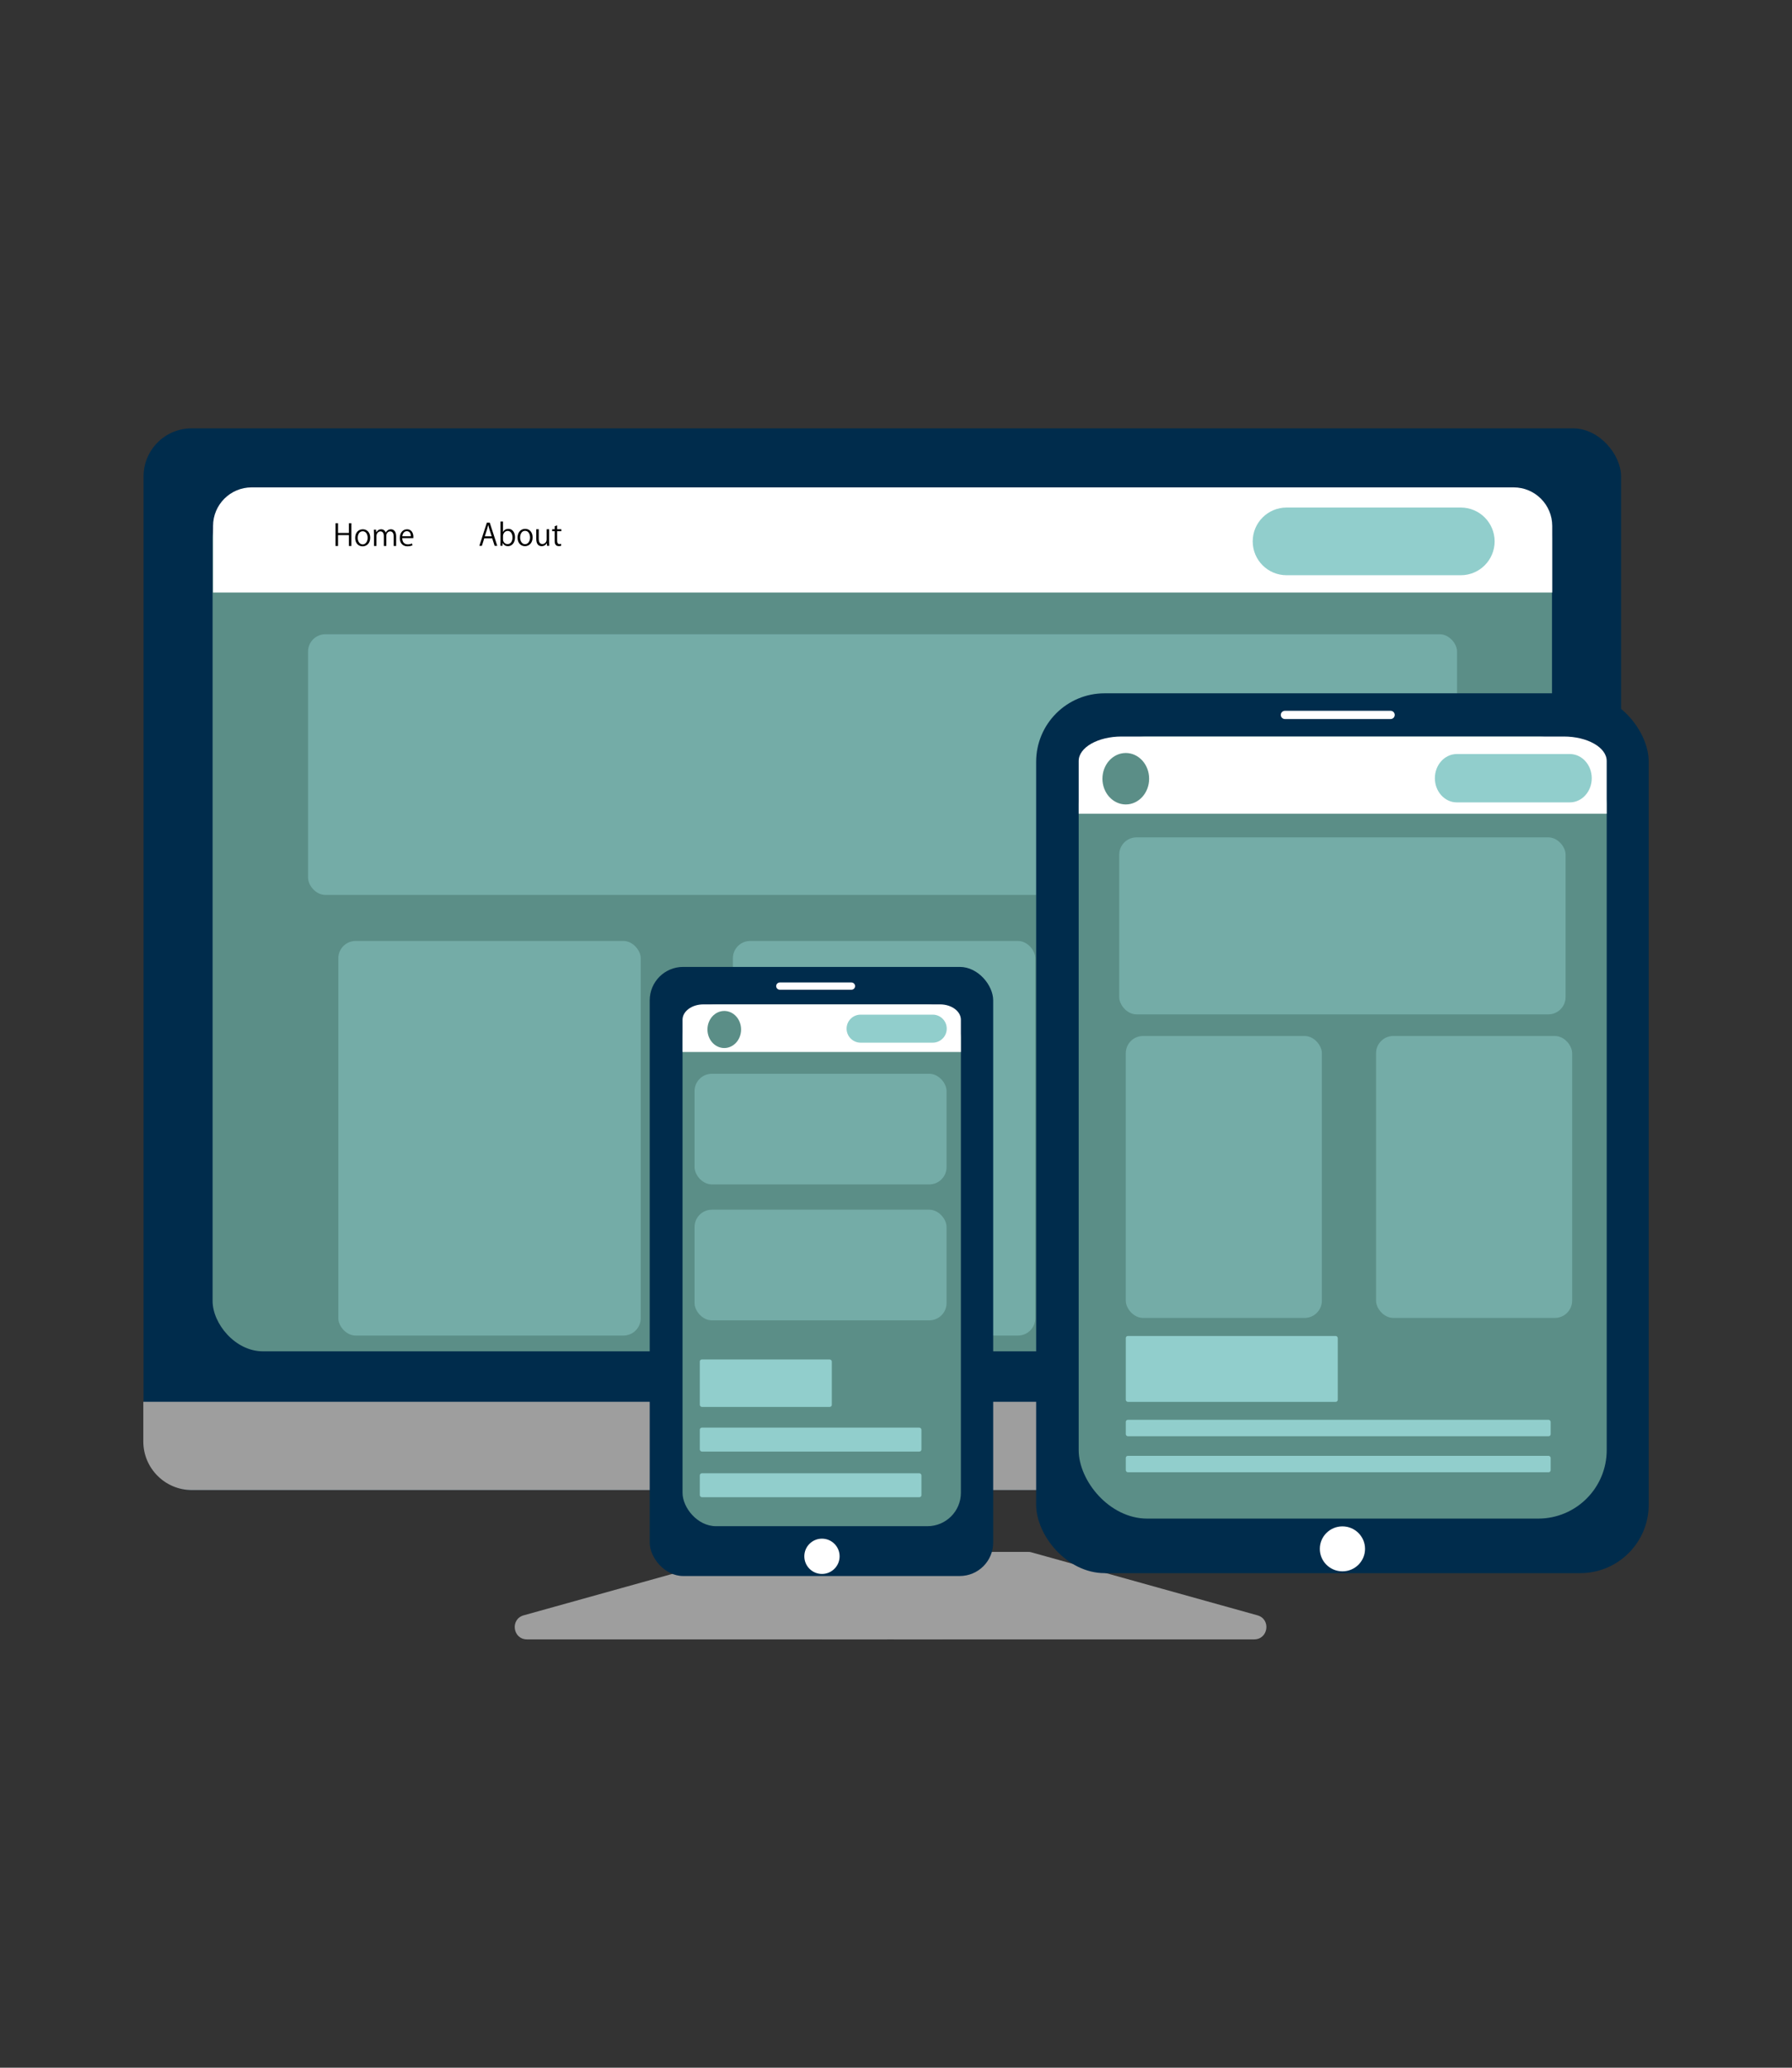 <?xml version="1.0" encoding="UTF-8"?>
<svg id="_レイヤー_2" data-name="レイヤー 2" xmlns="http://www.w3.org/2000/svg" width="130" height="150" viewBox="0 0 130 150">
  <rect x="0" y="0" width="130" height="150" fill="#333333" stroke="none"/>
  <defs>
    <style>
      .cls-1 {
        fill: none;
      }

      .cls-1, .cls-2, .cls-3, .cls-4, .cls-5, .cls-6, .cls-7, .cls-8 {
        stroke-width: 0px;
      }

      .cls-2 {
        opacity: .47;
      }

      .cls-2, .cls-6 {
        fill: #91cecc;
      }

      .cls-4 {
        fill: #5b8e87;
      }

      .cls-5 {
        fill: #9e9e9e;
      }

      .cls-7 {
        fill: #fff;
      }

      .cls-8 {
        fill: #002c4c;
      }
    </style>
  </defs>
  <g id="_レイヤー_1-2" data-name="レイヤー 1">
    <g>
      <g>
        <rect class="cls-8" x="10.414" y="31.074" width="107.186" height="77.021" rx="3.487" ry="3.487"/>
        <rect class="cls-4" x="15.422" y="35.398" width="97.168" height="62.632" rx="3.652" ry="3.652"/>
        <rect class="cls-5" x="59.607" y="108.095" width="8.8" height="10.831"/>
        <path class="cls-5" d="m10.395,101.69h107.225v2.878c0,1.947-1.581,3.527-3.527,3.527H13.923c-1.947,0-3.527-1.581-3.527-3.527v-2.878h0Z"/>
        <g>
          <path class="cls-5" d="m54.399,112.608l-16.407,4.573c-.996.278-.796,1.745.239,1.745h26.137c.404,0,.732-.328.732-.732v-4.882c0-.404-.328-.732-.732-.732h-9.771c-.066,0-.132.009-.196.027Z"/>
          <path class="cls-5" d="m74.813,112.608l16.407,4.573c.996.278.796,1.745-.239,1.745h-26.137c-.404,0-.732-.328-.732-.732v-4.882c0-.404.328-.732.732-.732h9.771c.066,0,.132.009.196.027Z"/>
        </g>
        <path class="cls-7" d="m18.255,35.357h91.553c1.544,0,2.798,1.254,2.798,2.798v4.827H15.456v-4.827c0-1.544,1.254-2.798,2.798-2.798Z"/>
        <g>
          <path class="cls-3" d="m25.491,39.607h-.18v-.789h-.789v.789h-.18v-1.65h.18v.705h.789v-.705h.18v1.65Z"/>
          <path class="cls-3" d="m26.857,39.007c0,.44-.291.626-.553.626-.303,0-.538-.228-.538-.609,0-.403.251-.627.553-.627.323,0,.538.247.538.609Zm-.544-.468c-.256,0-.362.251-.362.479,0,.262.145.475.358.475.215,0,.364-.212.364-.479,0-.21-.102-.475-.36-.475Z"/>
          <path class="cls-3" d="m28.739,39.607h-.178v-.683c0-.23-.082-.377-.26-.377-.145,0-.277.137-.277.316v.744h-.178v-.728c0-.189-.08-.332-.247-.332-.154,0-.29.152-.29.336v.724h-.178v-.878c0-.121-.004-.208-.009-.306h.158l.011.191h.007c.065-.115.173-.217.36-.217.154,0,.273.095.323.236h.004c.078-.141.197-.236.379-.236.145,0,.375.093.375.499v.711Z"/>
          <path class="cls-3" d="m29.925,39.557c-.067.033-.191.074-.371.074-.345,0-.551-.243-.551-.596,0-.371.208-.637.527-.637.364,0,.457.334.457.54,0,.041-.002.072-.004.1h-.804c.002.327.189.451.401.451.147,0,.236-.03.31-.061l.035.13Zm-.115-.655c.002-.16-.065-.369-.297-.369-.217,0-.312.206-.33.369h.626Z"/>
        </g>
        <g>
          <path class="cls-3" d="m36.074,39.595h-.191l-.178-.544h-.574l-.173.544h-.184l.546-1.68h.208l.546,1.68Zm-.405-.69l-.163-.498c-.035-.115-.063-.22-.085-.32h-.006c-.022.101-.052.207-.082.313l-.165.505h.501Z"/>
          <path class="cls-3" d="m36.493,38.587c.074-.139.208-.223.392-.223.28,0,.477.245.477.615,0,.436-.262.642-.507.642-.171,0-.297-.071-.382-.225h-.006l-.011.198h-.156c.004-.079.009-.201.009-.298v-1.466h.18v.756h.004Zm-.004.538c0,.179.132.346.332.346.23,0,.358-.201.358-.485,0-.251-.121-.472-.351-.472-.206,0-.338.196-.338.373v.238Z"/>
          <path class="cls-3" d="m38.637,38.984c0,.448-.291.637-.553.637-.303,0-.538-.231-.538-.619,0-.41.251-.637.553-.637.323,0,.538.251.538.619Zm-.544-.476c-.256,0-.362.256-.362.487,0,.267.145.483.358.483.215,0,.364-.216.364-.487,0-.214-.102-.483-.36-.483Z"/>
          <path class="cls-3" d="m39.836,39.275c0,.123.007.227.011.32h-.163l-.009-.19h-.007c-.054.095-.176.216-.377.216-.178,0-.388-.104-.388-.518v-.71h.18v.677c0,.234.067.397.264.397.141,0,.308-.115.308-.326v-.747h.18v.882Z"/>
          <path class="cls-3" d="m40.24,38.175l.178-.062v.28h.306v.143h-.306v.694c0,.152.046.236.16.236.054,0,.091-.007.121-.018l.011.141c-.039.018-.1.029-.176.029-.286,0-.295-.265-.295-.392v-.69h-.182v-.143h.182v-.218Z"/>
        </g>
        <path class="cls-6" d="m105.972,41.729h-12.64c-1.356,0-2.455-1.099-2.455-2.455h0c0-1.356,1.099-2.455,2.455-2.455h12.64c1.356,0,2.455,1.099,2.455,2.455h0c0,1.356-1.099,2.455-2.455,2.455Z"/>
        <rect class="cls-2" x="22.348" y="46.012" width="83.352" height="18.908" rx="1.254" ry="1.254"/>
        <rect class="cls-6" x="85.341" y="79.857" width="18.803" height="1.782" rx=".151" ry=".151"/>
        <rect class="cls-6" x="80.014" y="69.678" width="23.713" height="6.692" rx=".151" ry=".151"/>
        <rect class="cls-6" x="85.341" y="83.686" width="18.803" height="1.782" rx=".151" ry=".151"/>
        <rect class="cls-6" x="85.341" y="87.514" width="18.803" height="1.782" rx=".151" ry=".151"/>
        <rect class="cls-6" x="85.341" y="91.342" width="18.803" height="1.782" rx=".151" ry=".151"/>
        <rect class="cls-2" x="24.544" y="68.262" width="21.937" height="28.623" rx="1.254" ry="1.254"/>
        <rect class="cls-2" x="53.167" y="68.262" width="21.937" height="28.623" rx="1.254" ry="1.254"/>
        <rect class="cls-8" x="75.167" y="50.295" width="44.438" height="63.826" rx="4.968" ry="4.968"/>
        <rect class="cls-4" x="78.253" y="53.43" width="38.305" height="56.734" rx="4.968" ry="4.968"/>
        <path class="cls-7" d="m116.557,55.205v3.824h-38.304v-3.824c0-.98,1.393-1.775,3.111-1.775h32.082c1.718,0,3.111.795,3.111,1.775Z"/>
        <ellipse class="cls-7" cx="97.386" cy="112.36" rx="1.64" ry="1.631"/>
        <path class="cls-7" d="m100.881,51.564h-7.667c-.164,0-.299.134-.299.299h0c0,.164.134.299.299.299h7.667c.164,0,.299-.134.299-.299h0c0-.164-.134-.299-.299-.299Z"/>
        <ellipse class="cls-4" cx="81.67" cy="56.491" rx="1.694" ry="1.866"/>
        <rect class="cls-2" x="81.194" y="60.746" width="32.381" height="12.84" rx="1.254" ry="1.254"/>
        <rect class="cls-2" x="99.825" y="75.153" width="14.225" height="20.454" rx="1.254" ry="1.254"/>
        <rect class="cls-2" x="81.67" y="75.153" width="14.225" height="20.454" rx="1.254" ry="1.254"/>
        <rect class="cls-6" x="81.67" y="96.916" width="15.377" height="4.782" rx=".151" ry=".151"/>
        <rect class="cls-6" x="81.67" y="102.998" width="30.822" height="1.194" rx=".151" ry=".151"/>
        <rect class="cls-6" x="81.67" y="105.611" width="30.822" height="1.194" rx=".151" ry=".151"/>
        <path class="cls-6" d="m113.881,58.208h-8.197c-.879,0-1.592-.785-1.592-1.754h0c0-.969.713-1.754,1.592-1.754h8.197c.879,0,1.592.785,1.592,1.754h0c0,.969-.713,1.754-1.592,1.754Z"/>
        <g>
          <rect class="cls-8" x="47.133" y="70.143" width="24.917" height="44.187" rx="2.426" ry="2.426"/>
          <rect class="cls-4" x="49.514" y="72.862" width="20.194" height="37.854" rx="2.426" ry="2.426"/>
          <path class="cls-7" d="m69.708,73.978v2.337h-20.194v-2.337c0-.616.677-1.116,1.511-1.116h17.172c.834,0,1.511.5,1.511,1.116Z"/>
          <circle class="cls-7" cx="59.629" cy="112.9" r="1.28"/>
          <path class="cls-7" d="m61.768,71.799h-5.198c-.145,0-.263-.119-.263-.263h0c0-.145.119-.263.263-.263h5.198c.145,0,.263.119.263.263h0c0,.145-.119.263-.263.263Z"/>
          <rect class="cls-2" x="50.387" y="77.896" width="18.28" height="8.025" rx="1.254" ry="1.254"/>
          <rect class="cls-2" x="50.387" y="87.757" width="18.28" height="8.025" rx="1.254" ry="1.254"/>
          <rect class="cls-6" x="50.767" y="98.619" width="9.576" height="3.446" rx=".151" ry=".151"/>
          <rect class="cls-6" x="50.767" y="106.877" width="16.078" height="1.737" rx=".151" ry=".151"/>
          <rect class="cls-6" x="50.767" y="103.565" width="16.078" height="1.737" rx=".151" ry=".151"/>
          <ellipse class="cls-4" cx="52.542" cy="74.683" rx="1.22" ry="1.345"/>
          <path class="cls-6" d="m67.665,75.638h-5.233c-.561,0-1.016-.455-1.016-1.016h0c0-.561.455-1.016,1.016-1.016h5.233c.561,0,1.016.455,1.016,1.016h0c0,.561-.455,1.016-1.016,1.016Z"/>
        </g>
      </g>
      <rect class="cls-1" width="130" height="150"/>
    </g>
  </g>
</svg>